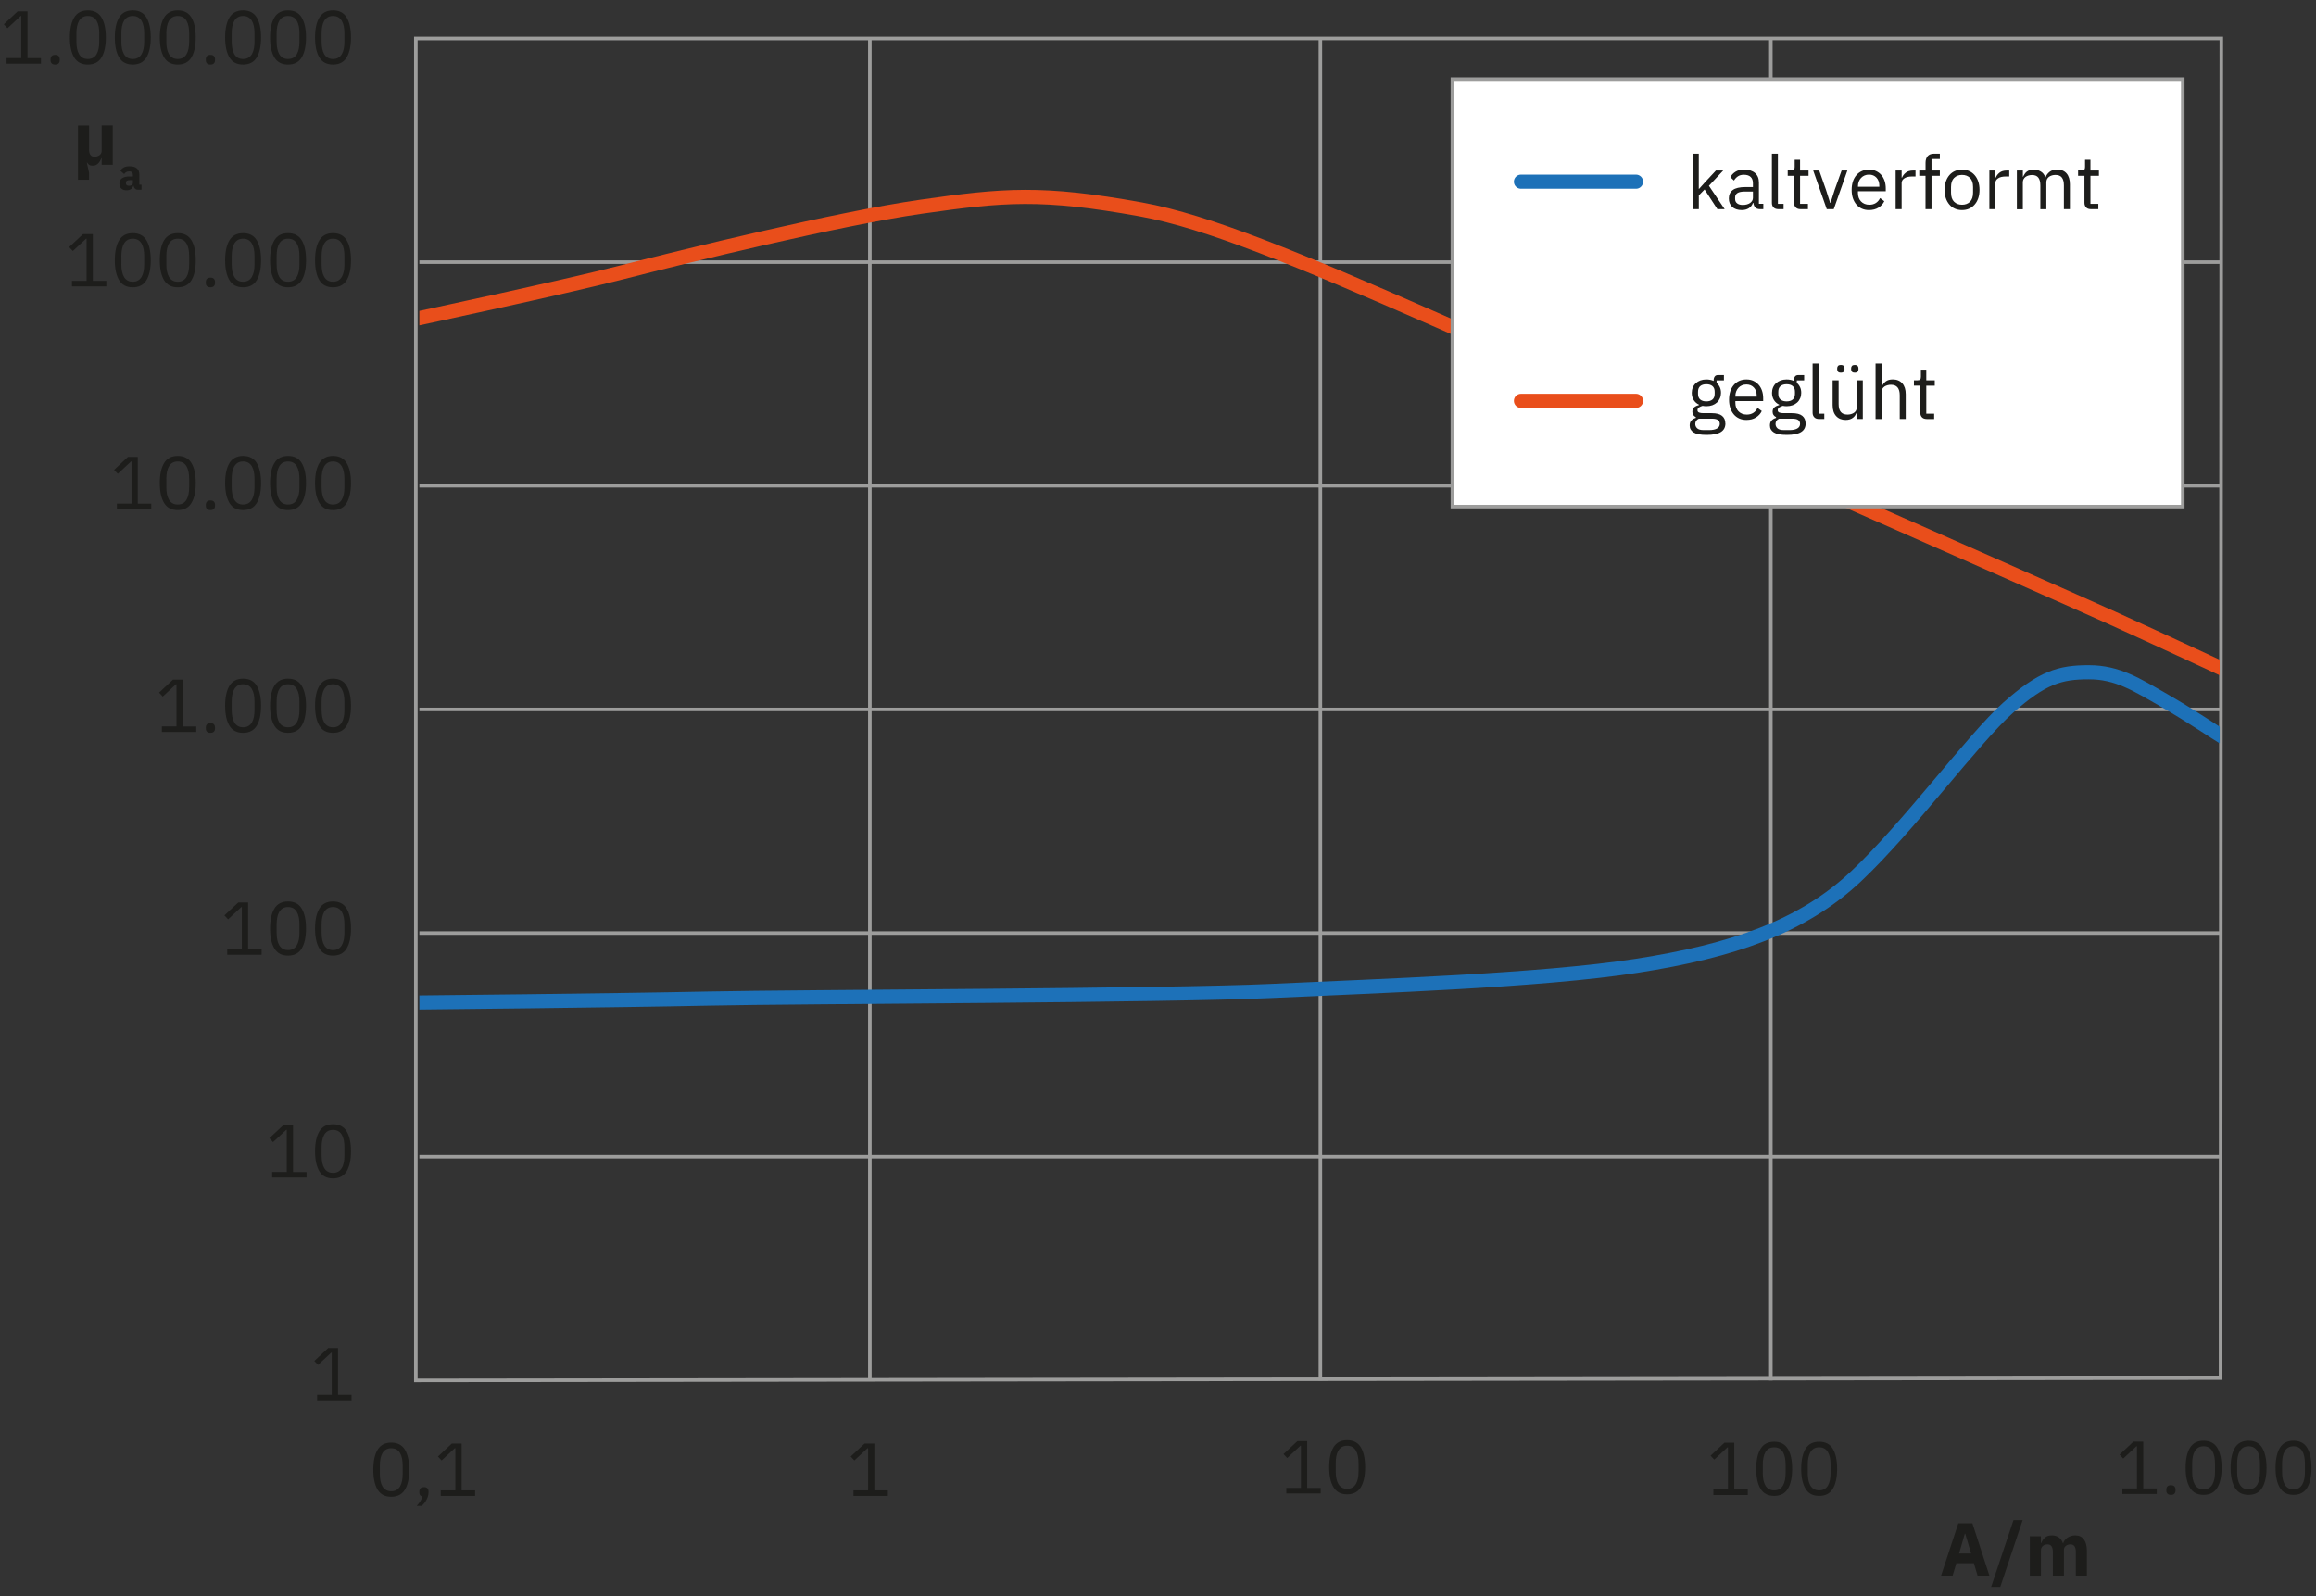 <?xml version="1.0" encoding="UTF-8"?>
<svg xmlns="http://www.w3.org/2000/svg" xmlns:xlink="http://www.w3.org/1999/xlink" id="Ebene_2" data-name="Ebene 2" viewBox="0 0 656.02 452.19">
  <rect x="0" y="0" width="656.02" height="452.19" fill="#333333" stroke="none"/>
  <defs>
    <style>
      .cls-1 {
        fill: #fff;
      }

      .cls-1, .cls-2, .cls-3, .cls-4 {
        stroke-miterlimit: 10;
      }

      .cls-1, .cls-4 {
        stroke: #9d9d9c;
      }

      .cls-5 {
        fill: #1d1d1b;
      }

      .cls-6, .cls-2, .cls-3, .cls-4 {
        fill: none;
      }

      .cls-2 {
        stroke: #1d71b8;
      }

      .cls-2, .cls-3 {
        stroke-linecap: round;
        stroke-width: 4px;
      }

      .cls-3 {
        stroke: #e94e1b;
      }

      .cls-7 {
        clip-path: url(#clippath);
      }
    </style>
    <clipPath id="clippath">
      <polygon class="cls-6" points="628.85 390.38 118.79 390.38 118.79 10.9 628.63 10.9 628.85 390.38"></polygon>
    </clipPath>
  </defs>
  <g id="Ebene_4" data-name="Ebene 4">
    <g>
      <polygon class="cls-4" points="117.79 10.9 629.2 10.89 628.98 390.38 117.79 391.04 117.79 10.9"></polygon>
      <line class="cls-4" x1="118.79" y1="327.68" x2="629.2" y2="327.68"></line>
      <line class="cls-4" x1="118.79" y1="264.33" x2="629.2" y2="264.33"></line>
      <line class="cls-4" x1="118.79" y1="200.97" x2="629.2" y2="200.97"></line>
      <line class="cls-4" x1="118.79" y1="137.61" x2="629.2" y2="137.61"></line>
      <line class="cls-4" x1="118.79" y1="74.26" x2="629.2" y2="74.26"></line>
      <line class="cls-4" x1="501.6" y1="10.9" x2="501.6" y2="391.04"></line>
      <line class="cls-4" x1="374" y1="10.9" x2="374" y2="391.04"></line>
      <line class="cls-4" x1="246.39" y1="10.9" x2="246.39" y2="391.04"></line>
    </g>
    <g>
      <path class="cls-5" d="M1.87,18.02v-1.57h4.14V4.52h-.15l-3.74,3.48-1.04-1.12,3.93-3.67h2.78v13.25h3.82v1.57H1.87Z"></path>
      <path class="cls-5" d="M15.62,18.28c-.45,0-.78-.11-.99-.34-.21-.23-.31-.52-.31-.89v-.28c0-.37.1-.67.31-.89.2-.23.53-.34.99-.34s.78.11.99.34c.2.23.31.52.31.89v.28c0,.37-.1.67-.31.89-.21.23-.53.34-.99.34Z"></path>
      <path class="cls-5" d="M24.88,18.28c-1.77,0-3.06-.67-3.87-2.02-.81-1.34-1.22-3.23-1.22-5.65s.41-4.3,1.22-5.65c.81-1.34,2.1-2.02,3.87-2.02s3.06.67,3.88,2.02c.81,1.34,1.22,3.23,1.22,5.65s-.41,4.3-1.22,5.65c-.81,1.34-2.11,2.02-3.88,2.02ZM24.88,16.71c.58,0,1.08-.12,1.49-.36.41-.24.74-.58,1-1.02.25-.44.44-.95.56-1.54.12-.59.18-1.25.18-1.97v-2.41c0-.72-.06-1.37-.18-1.97-.12-.59-.31-1.11-.56-1.54-.25-.44-.59-.78-1-1.02s-.91-.36-1.49-.36-1.07.12-1.49.36-.74.58-1,1.02c-.25.44-.44.95-.56,1.54-.12.59-.18,1.25-.18,1.97v2.41c0,.72.06,1.38.18,1.97.12.59.31,1.11.56,1.54.25.44.59.78,1,1.02.41.24.91.36,1.49.36Z"></path>
      <path class="cls-5" d="M37.61,18.28c-1.77,0-3.06-.67-3.87-2.02-.81-1.34-1.22-3.23-1.22-5.65s.41-4.3,1.22-5.65c.81-1.34,2.1-2.02,3.87-2.02s3.06.67,3.87,2.02c.81,1.34,1.22,3.23,1.22,5.65s-.41,4.3-1.22,5.65c-.81,1.34-2.1,2.02-3.87,2.02ZM37.61,16.71c.58,0,1.07-.12,1.49-.36.41-.24.74-.58,1-1.02.25-.44.44-.95.56-1.54s.18-1.25.18-1.97v-2.41c0-.72-.06-1.37-.18-1.97s-.31-1.11-.56-1.54c-.25-.44-.59-.78-1-1.02s-.91-.36-1.49-.36-1.08.12-1.49.36-.74.58-1,1.02c-.25.44-.44.95-.56,1.54-.12.59-.18,1.25-.18,1.97v2.41c0,.72.06,1.38.18,1.97.12.59.31,1.11.56,1.54.26.44.59.78,1,1.02.41.24.91.36,1.49.36Z"></path>
      <path class="cls-5" d="M50.35,18.28c-1.77,0-3.06-.67-3.87-2.02-.81-1.34-1.22-3.23-1.22-5.65s.41-4.3,1.22-5.65c.81-1.34,2.11-2.02,3.87-2.02s3.06.67,3.87,2.02c.81,1.34,1.22,3.23,1.22,5.65s-.41,4.3-1.22,5.65c-.81,1.34-2.11,2.02-3.87,2.02ZM50.35,16.71c.58,0,1.08-.12,1.49-.36.41-.24.74-.58,1-1.02.25-.44.44-.95.56-1.54s.18-1.25.18-1.97v-2.41c0-.72-.06-1.37-.18-1.97s-.31-1.11-.56-1.54c-.25-.44-.59-.78-1-1.02-.41-.24-.91-.36-1.49-.36s-1.08.12-1.49.36c-.41.24-.74.58-1,1.02-.25.44-.44.95-.56,1.54s-.18,1.25-.18,1.97v2.41c0,.72.06,1.38.18,1.97s.31,1.11.56,1.54c.25.44.59.78,1,1.02.41.24.91.36,1.49.36Z"></path>
      <path class="cls-5" d="M59.6,18.28c-.45,0-.78-.11-.99-.34-.21-.23-.31-.52-.31-.89v-.28c0-.37.1-.67.31-.89.2-.23.53-.34.99-.34s.78.11.99.34c.21.23.31.52.31.89v.28c0,.37-.1.67-.31.89s-.53.34-.99.34Z"></path>
      <path class="cls-5" d="M68.86,18.28c-1.77,0-3.06-.67-3.87-2.02-.81-1.34-1.22-3.23-1.22-5.65s.41-4.3,1.22-5.65c.81-1.34,2.1-2.02,3.87-2.02s3.06.67,3.87,2.02c.81,1.34,1.22,3.23,1.22,5.65s-.41,4.3-1.22,5.65c-.81,1.34-2.1,2.02-3.87,2.02ZM68.86,16.71c.58,0,1.08-.12,1.49-.36.41-.24.74-.58,1-1.02.25-.44.44-.95.56-1.54.12-.59.18-1.25.18-1.97v-2.41c0-.72-.06-1.37-.18-1.97-.12-.59-.31-1.11-.56-1.54-.26-.44-.59-.78-1-1.02-.41-.24-.91-.36-1.49-.36s-1.08.12-1.49.36c-.41.24-.74.58-1,1.02-.25.44-.44.95-.56,1.54s-.18,1.25-.18,1.97v2.41c0,.72.06,1.38.18,1.97s.31,1.11.56,1.54c.25.44.59.78,1,1.02.41.24.91.36,1.49.36Z"></path>
      <path class="cls-5" d="M81.59,18.28c-1.77,0-3.06-.67-3.87-2.02-.81-1.34-1.22-3.23-1.22-5.65s.41-4.3,1.22-5.65c.81-1.34,2.11-2.02,3.87-2.02s3.06.67,3.87,2.02c.81,1.34,1.22,3.23,1.22,5.65s-.41,4.3-1.22,5.65c-.81,1.34-2.11,2.02-3.87,2.02ZM81.59,16.71c.58,0,1.08-.12,1.49-.36.41-.24.74-.58,1-1.02.25-.44.44-.95.56-1.54s.18-1.25.18-1.97v-2.41c0-.72-.06-1.37-.18-1.97s-.31-1.11-.56-1.54c-.25-.44-.59-.78-1-1.02-.41-.24-.91-.36-1.49-.36s-1.08.12-1.49.36c-.41.24-.74.58-1,1.02-.25.44-.44.95-.56,1.54s-.18,1.25-.18,1.97v2.41c0,.72.06,1.38.18,1.97s.31,1.11.56,1.54c.25.44.59.78,1,1.02.41.24.91.36,1.49.36Z"></path>
      <path class="cls-5" d="M94.33,18.28c-1.77,0-3.06-.67-3.87-2.02-.81-1.34-1.22-3.23-1.22-5.65s.41-4.3,1.22-5.65c.81-1.34,2.1-2.02,3.87-2.02s3.06.67,3.87,2.02c.81,1.34,1.22,3.23,1.22,5.65s-.41,4.3-1.22,5.65c-.81,1.34-2.1,2.02-3.87,2.02ZM94.33,16.71c.58,0,1.08-.12,1.49-.36.41-.24.74-.58,1-1.02.25-.44.44-.95.56-1.54.12-.59.18-1.25.18-1.97v-2.41c0-.72-.06-1.37-.18-1.97-.12-.59-.31-1.11-.56-1.54-.26-.44-.59-.78-1-1.02-.41-.24-.91-.36-1.49-.36s-1.08.12-1.49.36c-.41.24-.74.58-1,1.02-.25.44-.44.95-.56,1.54s-.18,1.25-.18,1.97v2.41c0,.72.06,1.38.18,1.97s.31,1.11.56,1.54c.25.44.59.78,1,1.02.41.24.91.36,1.49.36Z"></path>
    </g>
    <g>
      <path class="cls-5" d="M20.38,81.13v-1.57h4.14v-11.93h-.15l-3.74,3.48-1.04-1.12,3.93-3.67h2.78v13.25h3.82v1.57h-9.74Z"></path>
      <path class="cls-5" d="M37.61,81.39c-1.77,0-3.06-.67-3.87-2.02-.81-1.34-1.22-3.23-1.22-5.65s.41-4.3,1.22-5.65c.81-1.34,2.11-2.02,3.87-2.02s3.06.67,3.87,2.02c.81,1.34,1.22,3.23,1.22,5.65s-.41,4.3-1.22,5.65c-.81,1.34-2.11,2.02-3.87,2.02ZM37.61,79.81c.58,0,1.08-.12,1.49-.36.41-.24.74-.58,1-1.02.25-.44.44-.95.56-1.54s.18-1.25.18-1.97v-2.41c0-.72-.06-1.37-.18-1.97s-.31-1.11-.56-1.54c-.25-.44-.59-.78-1-1.02-.41-.24-.91-.36-1.49-.36s-1.08.12-1.49.36c-.41.24-.74.58-1,1.02-.25.44-.44.95-.56,1.54s-.18,1.25-.18,1.97v2.41c0,.72.06,1.38.18,1.97s.31,1.11.56,1.54c.25.44.59.78,1,1.02.41.24.91.36,1.49.36Z"></path>
      <path class="cls-5" d="M50.35,81.39c-1.77,0-3.06-.67-3.87-2.02-.81-1.34-1.22-3.23-1.22-5.65s.41-4.3,1.22-5.65c.81-1.34,2.1-2.02,3.87-2.02s3.06.67,3.88,2.02c.81,1.34,1.22,3.23,1.22,5.65s-.41,4.3-1.22,5.65c-.81,1.34-2.11,2.02-3.88,2.02ZM50.35,79.81c.58,0,1.08-.12,1.49-.36.41-.24.74-.58,1-1.02.25-.44.44-.95.56-1.54.12-.59.18-1.25.18-1.97v-2.41c0-.72-.06-1.37-.18-1.97-.12-.59-.31-1.11-.56-1.54-.25-.44-.59-.78-1-1.02s-.91-.36-1.49-.36-1.07.12-1.49.36-.74.58-1,1.02c-.25.44-.44.95-.56,1.54-.12.59-.18,1.25-.18,1.97v2.41c0,.72.06,1.38.18,1.97.12.59.31,1.11.56,1.54.25.44.59.78,1,1.02.41.24.91.36,1.49.36Z"></path>
      <path class="cls-5" d="M59.6,81.39c-.45,0-.78-.11-.99-.34s-.31-.52-.31-.89v-.28c0-.37.1-.67.31-.89.21-.23.53-.34.99-.34s.78.11.99.34c.21.23.31.52.31.89v.28c0,.37-.1.67-.31.89s-.54.34-.99.34Z"></path>
      <path class="cls-5" d="M68.86,81.39c-1.77,0-3.06-.67-3.87-2.02-.81-1.34-1.22-3.23-1.22-5.65s.41-4.3,1.22-5.65c.81-1.34,2.1-2.02,3.87-2.02s3.06.67,3.87,2.02c.81,1.34,1.22,3.23,1.22,5.65s-.41,4.3-1.22,5.65c-.81,1.34-2.1,2.02-3.87,2.02ZM68.86,79.81c.58,0,1.07-.12,1.49-.36.41-.24.74-.58,1-1.02.25-.44.44-.95.56-1.54s.18-1.25.18-1.97v-2.41c0-.72-.06-1.37-.18-1.97s-.31-1.11-.56-1.54c-.25-.44-.59-.78-1-1.02s-.91-.36-1.49-.36-1.08.12-1.49.36-.74.58-1,1.02c-.25.44-.44.95-.56,1.54-.12.59-.18,1.25-.18,1.97v2.41c0,.72.06,1.38.18,1.97.12.59.31,1.11.56,1.54.26.44.59.78,1,1.02.41.24.91.36,1.49.36Z"></path>
      <path class="cls-5" d="M81.59,81.39c-1.77,0-3.06-.67-3.87-2.02-.81-1.34-1.22-3.23-1.22-5.65s.41-4.3,1.22-5.65c.81-1.34,2.1-2.02,3.87-2.02s3.06.67,3.88,2.02c.81,1.34,1.22,3.23,1.22,5.65s-.41,4.3-1.22,5.65c-.81,1.34-2.11,2.02-3.88,2.02ZM81.59,79.81c.58,0,1.08-.12,1.49-.36.41-.24.74-.58,1-1.02.25-.44.44-.95.56-1.54.12-.59.18-1.25.18-1.97v-2.41c0-.72-.06-1.37-.18-1.97-.12-.59-.31-1.11-.56-1.54-.25-.44-.59-.78-1-1.02s-.91-.36-1.49-.36-1.07.12-1.49.36-.74.58-1,1.02c-.25.44-.44.95-.56,1.54-.12.59-.18,1.25-.18,1.97v2.41c0,.72.06,1.38.18,1.97.12.59.31,1.11.56,1.54.25.44.59.78,1,1.02.41.24.91.36,1.49.36Z"></path>
      <path class="cls-5" d="M94.33,81.39c-1.77,0-3.06-.67-3.87-2.02-.81-1.34-1.22-3.23-1.22-5.65s.41-4.3,1.22-5.65c.81-1.34,2.1-2.02,3.87-2.02s3.06.67,3.87,2.02c.81,1.34,1.22,3.23,1.22,5.65s-.41,4.3-1.22,5.65c-.81,1.34-2.1,2.02-3.87,2.02ZM94.33,79.81c.58,0,1.07-.12,1.49-.36.41-.24.74-.58,1-1.02.25-.44.44-.95.56-1.54s.18-1.25.18-1.97v-2.41c0-.72-.06-1.37-.18-1.97s-.31-1.11-.56-1.54c-.25-.44-.59-.78-1-1.02s-.91-.36-1.49-.36-1.08.12-1.49.36-.74.58-1,1.02c-.25.44-.44.95-.56,1.54-.12.59-.18,1.25-.18,1.97v2.41c0,.72.06,1.38.18,1.97.12.59.31,1.11.56,1.54.26.44.59.78,1,1.02.41.24.91.36,1.49.36Z"></path>
    </g>
    <g>
      <path class="cls-5" d="M33.11,144.24v-1.57h4.14v-11.93h-.15l-3.74,3.48-1.04-1.12,3.93-3.67h2.78v13.25h3.82v1.57h-9.74Z"></path>
      <path class="cls-5" d="M50.35,144.5c-1.77,0-3.06-.67-3.87-2.02-.81-1.34-1.22-3.23-1.22-5.65s.41-4.3,1.22-5.65c.81-1.34,2.1-2.02,3.87-2.02s3.06.67,3.88,2.02c.81,1.34,1.22,3.23,1.22,5.65s-.41,4.3-1.22,5.65c-.81,1.34-2.11,2.02-3.88,2.02ZM50.35,142.92c.58,0,1.08-.12,1.49-.36.41-.24.74-.58,1-1.02.25-.44.44-.95.56-1.54.12-.59.18-1.25.18-1.97v-2.41c0-.72-.06-1.37-.18-1.97-.12-.59-.31-1.11-.56-1.54-.25-.44-.59-.78-1-1.02s-.91-.36-1.49-.36-1.07.12-1.49.36-.74.58-1,1.02c-.25.44-.44.95-.56,1.54-.12.59-.18,1.25-.18,1.97v2.41c0,.72.06,1.38.18,1.97.12.59.31,1.11.56,1.54.25.44.59.78,1,1.02.41.24.91.36,1.49.36Z"></path>
      <path class="cls-5" d="M59.6,144.5c-.45,0-.78-.11-.99-.34-.21-.23-.31-.52-.31-.89v-.28c0-.37.1-.67.31-.89.2-.23.53-.34.99-.34s.78.11.99.34c.21.23.31.52.31.89v.28c0,.37-.1.67-.31.89s-.53.34-.99.34Z"></path>
      <path class="cls-5" d="M68.86,144.5c-1.77,0-3.06-.67-3.87-2.02-.81-1.34-1.22-3.23-1.22-5.65s.41-4.3,1.22-5.65c.81-1.34,2.1-2.02,3.87-2.02s3.06.67,3.87,2.02c.81,1.34,1.22,3.23,1.22,5.65s-.41,4.3-1.22,5.65c-.81,1.34-2.1,2.02-3.87,2.02ZM68.86,142.92c.58,0,1.07-.12,1.49-.36.41-.24.74-.58,1-1.02.25-.44.44-.95.56-1.54s.18-1.25.18-1.97v-2.41c0-.72-.06-1.37-.18-1.97s-.31-1.11-.56-1.54c-.25-.44-.59-.78-1-1.02s-.91-.36-1.49-.36-1.08.12-1.49.36-.74.58-1,1.02c-.25.44-.44.95-.56,1.54-.12.59-.18,1.25-.18,1.97v2.41c0,.72.06,1.38.18,1.97.12.59.31,1.11.56,1.54.26.44.59.78,1,1.02.41.24.91.36,1.49.36Z"></path>
      <path class="cls-5" d="M81.59,144.5c-1.77,0-3.06-.67-3.87-2.02-.81-1.34-1.22-3.23-1.22-5.65s.41-4.3,1.22-5.65c.81-1.34,2.11-2.02,3.87-2.02s3.06.67,3.87,2.02c.81,1.34,1.22,3.23,1.22,5.65s-.41,4.3-1.22,5.65c-.81,1.34-2.11,2.02-3.87,2.02ZM81.59,142.92c.58,0,1.08-.12,1.49-.36.41-.24.74-.58,1-1.02.25-.44.44-.95.56-1.54s.18-1.25.18-1.97v-2.41c0-.72-.06-1.37-.18-1.97s-.31-1.11-.56-1.54c-.25-.44-.59-.78-1-1.02-.41-.24-.91-.36-1.49-.36s-1.08.12-1.49.36c-.41.24-.74.58-1,1.02-.25.44-.44.95-.56,1.54s-.18,1.25-.18,1.97v2.41c0,.72.06,1.38.18,1.97s.31,1.11.56,1.54c.25.44.59.78,1,1.02.41.24.91.36,1.49.36Z"></path>
      <path class="cls-5" d="M94.33,144.5c-1.77,0-3.06-.67-3.87-2.02-.81-1.34-1.22-3.23-1.22-5.65s.41-4.3,1.22-5.65c.81-1.34,2.1-2.02,3.87-2.02s3.06.67,3.87,2.02c.81,1.34,1.22,3.23,1.22,5.65s-.41,4.3-1.22,5.65c-.81,1.34-2.1,2.02-3.87,2.02ZM94.33,142.92c.58,0,1.08-.12,1.49-.36.41-.24.74-.58,1-1.02.25-.44.44-.95.56-1.54.12-.59.18-1.25.18-1.97v-2.41c0-.72-.06-1.37-.18-1.97-.12-.59-.31-1.11-.56-1.54-.26-.44-.59-.78-1-1.02-.41-.24-.91-.36-1.49-.36s-1.08.12-1.49.36c-.41.24-.74.58-1,1.02-.25.44-.44.95-.56,1.54s-.18,1.25-.18,1.97v2.41c0,.72.06,1.38.18,1.97s.31,1.11.56,1.54c.25.44.59.78,1,1.02.41.24.91.36,1.49.36Z"></path>
    </g>
    <g>
      <path class="cls-5" d="M45.85,207.35v-1.57h4.14v-11.93h-.15l-3.74,3.48-1.04-1.12,3.93-3.67h2.78v13.25h3.82v1.57h-9.74Z"></path>
      <path class="cls-5" d="M59.6,207.6c-.45,0-.78-.11-.99-.34-.21-.23-.31-.52-.31-.89v-.28c0-.37.1-.67.31-.89.2-.23.53-.34.99-.34s.78.11.99.34c.21.23.31.52.31.89v.28c0,.37-.1.67-.31.89-.21.23-.53.34-.99.34Z"></path>
      <path class="cls-5" d="M68.86,207.6c-1.77,0-3.06-.67-3.87-2.02s-1.22-3.23-1.22-5.65.41-4.3,1.22-5.65c.81-1.34,2.1-2.02,3.87-2.02s3.06.67,3.87,2.02c.81,1.34,1.22,3.23,1.22,5.65s-.41,4.3-1.22,5.65c-.81,1.34-2.11,2.02-3.87,2.02ZM68.86,206.03c.58,0,1.08-.12,1.49-.36.41-.24.74-.58,1-1.02.25-.44.44-.95.56-1.54.12-.59.18-1.25.18-1.97v-2.41c0-.72-.06-1.37-.18-1.97-.12-.59-.31-1.11-.56-1.54s-.59-.78-1-1.02c-.41-.24-.91-.36-1.49-.36s-1.08.12-1.49.36c-.41.24-.74.58-1,1.02s-.44.95-.56,1.54c-.12.59-.18,1.25-.18,1.97v2.41c0,.72.06,1.38.18,1.97.12.59.31,1.11.56,1.54.25.44.59.78,1,1.02.41.24.91.36,1.49.36Z"></path>
      <path class="cls-5" d="M81.59,207.6c-1.77,0-3.06-.67-3.87-2.02s-1.22-3.23-1.22-5.65.41-4.3,1.22-5.65c.81-1.34,2.1-2.02,3.87-2.02s3.06.67,3.87,2.02c.81,1.34,1.22,3.23,1.22,5.65s-.41,4.3-1.22,5.65c-.81,1.34-2.11,2.02-3.87,2.02ZM81.59,206.03c.58,0,1.08-.12,1.49-.36.41-.24.74-.58,1-1.02.25-.44.44-.95.56-1.54.12-.59.18-1.25.18-1.97v-2.41c0-.72-.06-1.37-.18-1.97-.12-.59-.31-1.11-.56-1.54s-.59-.78-1-1.02c-.41-.24-.91-.36-1.49-.36s-1.08.12-1.49.36c-.41.24-.74.58-1,1.02s-.44.95-.56,1.54c-.12.59-.18,1.25-.18,1.97v2.41c0,.72.06,1.38.18,1.97.12.59.31,1.11.56,1.54.25.44.59.78,1,1.02.41.24.91.36,1.49.36Z"></path>
      <path class="cls-5" d="M94.33,207.6c-1.77,0-3.06-.67-3.87-2.02-.81-1.34-1.22-3.23-1.22-5.65s.41-4.3,1.22-5.65c.81-1.34,2.1-2.02,3.87-2.02s3.06.67,3.87,2.02c.81,1.34,1.22,3.23,1.22,5.65s-.41,4.3-1.22,5.65-2.1,2.02-3.87,2.02ZM94.33,206.03c.58,0,1.08-.12,1.49-.36.41-.24.74-.58,1-1.02.25-.44.44-.95.56-1.54.12-.59.18-1.25.18-1.97v-2.41c0-.72-.06-1.37-.18-1.97-.12-.59-.31-1.11-.56-1.54-.25-.44-.59-.78-1-1.02-.41-.24-.91-.36-1.49-.36s-1.08.12-1.49.36c-.41.24-.74.58-1,1.02-.25.44-.44.95-.56,1.54-.12.59-.18,1.25-.18,1.97v2.41c0,.72.06,1.38.18,1.97.12.59.31,1.11.56,1.54.25.44.59.78,1,1.02.41.24.91.36,1.49.36Z"></path>
    </g>
    <g>
      <path class="cls-5" d="M601.17,423.22v-1.57h4.14v-11.93h-.15l-3.74,3.48-1.04-1.12,3.93-3.67h2.78v13.25h3.82v1.57h-9.74Z"></path>
      <path class="cls-5" d="M614.93,423.48c-.45,0-.78-.11-.99-.34-.21-.23-.31-.52-.31-.89v-.28c0-.37.1-.67.31-.89.2-.23.53-.34.99-.34s.78.11.99.34c.2.23.31.52.31.89v.28c0,.37-.1.67-.31.89-.21.23-.53.34-.99.34Z"></path>
      <path class="cls-5" d="M624.18,423.48c-1.77,0-3.06-.67-3.87-2.02-.81-1.34-1.22-3.23-1.22-5.65s.41-4.3,1.22-5.65c.81-1.34,2.1-2.02,3.87-2.02s3.06.67,3.88,2.02c.81,1.34,1.22,3.23,1.22,5.65s-.41,4.3-1.22,5.65c-.81,1.34-2.11,2.02-3.88,2.02ZM624.18,421.91c.58,0,1.08-.12,1.49-.36.41-.24.74-.58,1-1.02.25-.44.44-.95.56-1.54.12-.59.18-1.25.18-1.97v-2.41c0-.72-.06-1.37-.18-1.97-.12-.59-.31-1.11-.56-1.54-.25-.44-.59-.78-1-1.02-.41-.24-.91-.36-1.49-.36s-1.07.12-1.49.36c-.41.24-.74.58-1,1.02-.25.44-.44.95-.56,1.54-.12.59-.18,1.25-.18,1.97v2.41c0,.72.06,1.38.18,1.97.12.59.31,1.11.56,1.54.25.44.59.78,1,1.02.41.24.91.36,1.49.36Z"></path>
      <path class="cls-5" d="M636.92,423.48c-1.77,0-3.06-.67-3.87-2.02s-1.22-3.23-1.22-5.65.41-4.3,1.22-5.65c.81-1.34,2.1-2.02,3.87-2.02s3.06.67,3.87,2.02c.81,1.34,1.22,3.23,1.22,5.65s-.41,4.3-1.22,5.65c-.81,1.34-2.1,2.02-3.87,2.02ZM636.92,421.91c.58,0,1.07-.12,1.49-.36.41-.24.74-.58,1-1.02.25-.44.44-.95.56-1.54.12-.59.18-1.25.18-1.97v-2.41c0-.72-.06-1.37-.18-1.97-.12-.59-.31-1.11-.56-1.54s-.59-.78-1-1.02c-.41-.24-.91-.36-1.49-.36s-1.08.12-1.49.36c-.41.24-.74.58-1,1.02-.25.44-.44.95-.56,1.54-.12.59-.18,1.25-.18,1.97v2.41c0,.72.06,1.38.18,1.97.12.59.31,1.11.56,1.54.26.44.59.78,1,1.02.41.24.91.36,1.49.36Z"></path>
      <path class="cls-5" d="M649.65,423.48c-1.77,0-3.06-.67-3.87-2.02-.81-1.34-1.22-3.23-1.22-5.65s.41-4.3,1.22-5.65c.81-1.34,2.11-2.02,3.87-2.02s3.06.67,3.87,2.02c.81,1.34,1.22,3.23,1.22,5.65s-.41,4.3-1.22,5.65c-.81,1.34-2.11,2.02-3.87,2.02ZM649.65,421.91c.58,0,1.08-.12,1.49-.36.41-.24.74-.58,1-1.02.25-.44.44-.95.56-1.54.12-.59.18-1.25.18-1.97v-2.41c0-.72-.06-1.37-.18-1.97-.12-.59-.31-1.11-.56-1.54-.25-.44-.59-.78-1-1.02-.41-.24-.91-.36-1.49-.36s-1.08.12-1.49.36c-.41.24-.74.58-1,1.02-.25.44-.44.95-.56,1.54-.12.59-.18,1.25-.18,1.97v2.41c0,.72.06,1.38.18,1.97.12.59.31,1.11.56,1.54.25.44.59.78,1,1.02.41.24.91.36,1.49.36Z"></path>
    </g>
    <g>
      <path class="cls-5" d="M560.16,446.36l-1.06-3.52h-4.95l-1.06,3.52h-3.27l4.88-14.82h3.99l4.82,14.82h-3.35ZM556.66,434.47h-.11l-1.63,5.62h3.4l-1.66-5.62Z"></path>
      <path class="cls-5" d="M564,449.56l6.33-18.91h2.59l-6.33,18.91h-2.59Z"></path>
      <path class="cls-5" d="M574.96,446.36v-11.14h3.14v1.89h.13c.2-.59.54-1.1,1.02-1.52s1.14-.63,1.97-.63c.76,0,1.41.19,1.95.57.54.38.93.94,1.17,1.68h.06c.1-.31.25-.61.46-.88.21-.28.46-.51.75-.71s.63-.36,1-.48c.37-.12.76-.18,1.19-.18,1.08,0,1.9.38,2.47,1.15.57.76.86,1.85.86,3.27v6.98h-3.14v-6.73c0-1.42-.51-2.12-1.53-2.12-.47,0-.89.13-1.27.4s-.57.68-.57,1.23v7.22h-3.14v-6.73c0-1.42-.51-2.12-1.53-2.12-.23,0-.45.03-.67.1-.22.06-.42.17-.59.31s-.32.32-.42.52c-.11.21-.16.44-.16.71v7.22h-3.14Z"></path>
    </g>
    <g>
      <path class="cls-5" d="M22.09,50.93v-15.39h3.14v6.77c0,.68.12,1.2.36,1.55.24.35.64.53,1.21.53.25,0,.5-.04.73-.11s.45-.17.64-.31c.19-.13.34-.3.46-.51.11-.21.17-.44.17-.71v-7.22h3.14v11.14h-3.14v-1.87h-.11c-.18.58-.48,1.08-.89,1.5-.41.42-.93.63-1.57.63-.41,0-.74-.08-.99-.25-.25-.17-.43-.38-.54-.64h-.11l.64,2.89v2h-3.14Z"></path>
      <path class="cls-5" d="M39.06,53.75c-.33,0-.61-.1-.82-.31-.22-.21-.36-.48-.42-.83h-.07c-.1.42-.32.74-.66.96-.34.22-.75.33-1.25.33-.65,0-1.15-.17-1.5-.52-.35-.35-.52-.8-.52-1.37,0-.68.25-1.19.75-1.52s1.18-.5,2.04-.5h1.03v-.41c0-.31-.08-.56-.25-.75s-.44-.28-.83-.28c-.36,0-.65.08-.87.23-.21.16-.39.33-.53.53l-1.09-.97c.26-.39.6-.69,1-.91.4-.22.94-.33,1.63-.33.92,0,1.62.2,2.08.61.46.4.69.99.69,1.77v2.85h.61v1.42h-1.01ZM36.52,52.63c.3,0,.57-.07.79-.2.22-.13.33-.34.33-.64v-.76h-.89c-.72,0-1.08.24-1.08.72v.18c0,.24.07.41.22.52.15.11.36.17.63.17Z"></path>
    </g>
    <g>
      <path class="cls-5" d="M64.36,270.46v-1.57h4.14v-11.93h-.15l-3.74,3.48-1.04-1.12,3.93-3.67h2.78v13.25h3.82v1.57h-9.74Z"></path>
      <path class="cls-5" d="M81.59,270.71c-1.77,0-3.06-.67-3.87-2.02-.81-1.34-1.22-3.23-1.22-5.65s.41-4.3,1.22-5.65c.81-1.34,2.1-2.02,3.87-2.02s3.06.67,3.87,2.02c.81,1.34,1.22,3.23,1.22,5.65s-.41,4.3-1.22,5.65c-.81,1.34-2.11,2.02-3.87,2.02ZM81.59,269.14c.58,0,1.08-.12,1.49-.36.41-.24.74-.58,1-1.02.25-.44.44-.95.56-1.54s.18-1.25.18-1.97v-2.41c0-.72-.06-1.37-.18-1.97s-.31-1.11-.56-1.54c-.25-.44-.59-.78-1-1.02-.41-.24-.91-.36-1.49-.36s-1.08.12-1.49.36c-.41.24-.74.58-1,1.02-.25.44-.44.95-.56,1.54s-.18,1.25-.18,1.97v2.41c0,.72.06,1.38.18,1.97s.31,1.11.56,1.54c.25.44.59.78,1,1.02.41.24.91.36,1.49.36Z"></path>
      <path class="cls-5" d="M94.33,270.71c-1.77,0-3.06-.67-3.87-2.02-.81-1.34-1.22-3.23-1.22-5.65s.41-4.3,1.22-5.65c.81-1.34,2.1-2.02,3.87-2.02s3.06.67,3.87,2.02c.81,1.34,1.22,3.23,1.22,5.65s-.41,4.3-1.22,5.65c-.81,1.34-2.1,2.02-3.87,2.02ZM94.33,269.14c.58,0,1.08-.12,1.49-.36.41-.24.74-.58,1-1.02.25-.44.44-.95.56-1.54.12-.59.18-1.25.18-1.97v-2.41c0-.72-.06-1.37-.18-1.97-.12-.59-.31-1.11-.56-1.54-.25-.44-.59-.78-1-1.02-.41-.24-.91-.36-1.49-.36s-1.08.12-1.49.36c-.41.24-.74.58-1,1.02-.25.44-.44.95-.56,1.54s-.18,1.25-.18,1.97v2.41c0,.72.06,1.38.18,1.97s.31,1.11.56,1.54c.25.44.59.78,1,1.02.41.24.91.36,1.49.36Z"></path>
    </g>
    <g>
      <path class="cls-5" d="M485.32,423.52v-1.57h4.14v-11.93h-.15l-3.74,3.48-1.04-1.12,3.93-3.67h2.78v13.25h3.82v1.57h-9.74Z"></path>
      <path class="cls-5" d="M502.55,423.77c-1.77,0-3.06-.67-3.87-2.02-.81-1.34-1.22-3.23-1.22-5.65s.41-4.3,1.22-5.65c.81-1.34,2.1-2.02,3.87-2.02s3.06.67,3.87,2.02c.81,1.34,1.22,3.23,1.22,5.65s-.41,4.3-1.22,5.65-2.1,2.02-3.87,2.02ZM502.55,422.2c.58,0,1.08-.12,1.49-.36.41-.24.74-.58,1-1.02.25-.44.44-.95.56-1.54.12-.59.18-1.25.18-1.97v-2.41c0-.72-.06-1.37-.18-1.97-.12-.59-.31-1.11-.56-1.54-.26-.44-.59-.78-1-1.02-.41-.24-.91-.36-1.49-.36s-1.08.12-1.49.36c-.41.24-.74.58-1,1.02s-.44.95-.56,1.54c-.12.59-.18,1.25-.18,1.97v2.41c0,.72.06,1.38.18,1.97.12.59.31,1.11.56,1.54.25.44.59.78,1,1.02.41.24.91.36,1.49.36Z"></path>
      <path class="cls-5" d="M515.29,423.77c-1.77,0-3.06-.67-3.87-2.02s-1.22-3.23-1.22-5.65.41-4.3,1.22-5.65c.81-1.34,2.1-2.02,3.87-2.02s3.06.67,3.87,2.02c.81,1.34,1.22,3.23,1.22,5.65s-.41,4.3-1.22,5.65c-.81,1.34-2.1,2.02-3.87,2.02ZM515.29,422.2c.58,0,1.07-.12,1.49-.36.41-.24.74-.58,1-1.02.25-.44.44-.95.56-1.54.12-.59.18-1.25.18-1.97v-2.41c0-.72-.06-1.37-.18-1.97-.12-.59-.31-1.11-.56-1.54s-.59-.78-1-1.02c-.41-.24-.91-.36-1.49-.36s-1.08.12-1.49.36c-.41.24-.74.58-1,1.02-.25.44-.44.95-.56,1.54-.12.59-.18,1.25-.18,1.97v2.41c0,.72.06,1.38.18,1.97.12.59.31,1.11.56,1.54.26.44.59.78,1,1.02.41.24.91.36,1.49.36Z"></path>
    </g>
    <g>
      <path class="cls-5" d="M77.09,333.57v-1.57h4.14v-11.93h-.15l-3.74,3.48-1.04-1.12,3.93-3.67h2.78v13.25h3.82v1.57h-9.74Z"></path>
      <path class="cls-5" d="M94.33,333.82c-1.77,0-3.06-.67-3.87-2.02-.81-1.34-1.22-3.23-1.22-5.65s.41-4.3,1.22-5.65,2.1-2.02,3.87-2.02,3.06.67,3.87,2.02c.81,1.34,1.22,3.23,1.22,5.65s-.41,4.3-1.22,5.65c-.81,1.34-2.11,2.02-3.87,2.02ZM94.33,332.25c.58,0,1.08-.12,1.49-.36.41-.24.74-.58,1-1.01s.44-.95.56-1.54c.12-.59.18-1.25.18-1.97v-2.41c0-.72-.06-1.38-.18-1.97-.12-.59-.31-1.11-.56-1.54-.25-.44-.59-.78-1-1.01-.41-.24-.91-.36-1.49-.36s-1.08.12-1.49.36c-.41.24-.74.58-1,1.01-.25.44-.44.95-.56,1.54-.12.59-.18,1.25-.18,1.97v2.41c0,.72.06,1.38.18,1.97.12.59.31,1.11.56,1.54s.59.78,1,1.01c.41.24.91.36,1.49.36Z"></path>
    </g>
    <g>
      <path class="cls-5" d="M364.35,423.07v-1.57h4.14v-11.93h-.15l-3.74,3.48-1.04-1.12,3.93-3.67h2.78v13.25h3.82v1.57h-9.74Z"></path>
      <path class="cls-5" d="M381.58,423.33c-1.77,0-3.06-.67-3.87-2.02-.81-1.34-1.22-3.23-1.22-5.65s.41-4.3,1.22-5.65c.81-1.34,2.1-2.02,3.87-2.02s3.06.67,3.88,2.02c.81,1.34,1.22,3.23,1.22,5.65s-.41,4.3-1.22,5.65c-.81,1.34-2.11,2.02-3.88,2.02ZM381.58,421.76c.58,0,1.08-.12,1.49-.36.41-.24.74-.58,1-1.02.25-.44.44-.95.56-1.54.12-.59.18-1.25.18-1.97v-2.41c0-.72-.06-1.37-.18-1.97-.12-.59-.31-1.11-.56-1.54-.25-.44-.59-.78-1-1.02-.41-.24-.91-.36-1.49-.36s-1.07.12-1.49.36c-.41.24-.74.58-1,1.02-.25.44-.44.95-.56,1.54-.12.59-.18,1.25-.18,1.97v2.41c0,.72.06,1.38.18,1.97.12.59.31,1.11.56,1.54.25.44.59.78,1,1.02.41.24.91.36,1.49.36Z"></path>
    </g>
    <path class="cls-5" d="M89.83,396.68v-1.57h4.14v-11.93h-.15l-3.74,3.48-1.04-1.12,3.93-3.67h2.78v13.25h3.82v1.57h-9.74Z"></path>
    <path class="cls-5" d="M241.75,423.76v-1.57h4.14v-11.93h-.15l-3.74,3.48-1.04-1.12,3.93-3.67h2.78v13.25h3.82v1.57h-9.74Z"></path>
    <g>
      <path class="cls-5" d="M110.83,424.02c-1.77,0-3.06-.67-3.87-2.02-.81-1.34-1.22-3.23-1.22-5.65s.41-4.3,1.22-5.65c.81-1.34,2.11-2.02,3.87-2.02s3.06.67,3.87,2.02c.81,1.34,1.22,3.23,1.22,5.65s-.41,4.3-1.22,5.65c-.81,1.34-2.11,2.02-3.87,2.02ZM110.83,422.45c.58,0,1.08-.12,1.49-.36.41-.24.74-.58,1-1.01.25-.44.44-.95.56-1.54.12-.59.18-1.25.18-1.97v-2.41c0-.72-.06-1.38-.18-1.97-.12-.59-.31-1.11-.56-1.54-.25-.44-.59-.78-1-1.01-.41-.24-.91-.36-1.49-.36s-1.08.12-1.49.36c-.41.24-.74.58-1,1.01-.25.44-.44.95-.56,1.54-.12.59-.18,1.25-.18,1.97v2.41c0,.72.06,1.38.18,1.97.12.59.31,1.11.56,1.54.25.44.59.78,1,1.01.41.24.91.36,1.49.36Z"></path>
      <path class="cls-5" d="M120.08,421.28c.45,0,.78.12.99.35s.31.53.31.9v.3c0,.58-.17,1.22-.51,1.92s-.81,1.31-1.42,1.84h-1.42c.42-.45.77-.88,1.03-1.28.26-.4.45-.85.56-1.35-.28-.07-.49-.21-.63-.4s-.2-.44-.2-.72v-.3c0-.37.1-.67.31-.9.2-.23.53-.35.99-.35Z"></path>
      <path class="cls-5" d="M124.84,423.76v-1.57h4.14v-11.93h-.15l-3.74,3.48-1.04-1.12,3.93-3.67h2.78v13.25h3.82v1.57h-9.74Z"></path>
    </g>
    <g class="cls-7">
      <path class="cls-3" d="M117.86,90.32s40.93-8.72,58.46-13.21c17.53-4.5,61.05-15.17,84.54-18.54,23.49-3.37,34.26-4.31,62.27.75,18.98,3.43,44.65,14.15,83.06,31,38.41,16.86,176.61,77.71,192.28,84.83,15.66,7.12,31.27,14.42,31.27,14.42"></path>
      <path class="cls-2" d="M118.23,283.99s56.21-.56,82.5-1.12c26.29-.56,129.48-.75,159.4-2.15,29.92-1.4,76.35-2.9,103.47-7.12,27.13-4.21,46.89-11.03,62.08-25.29,14.82-13.91,33.28-39.05,43.07-47.76s14.82-10.11,22.93-10.11,13.48,3.47,21.31,7.97c7.83,4.5,15.4,9.69,16.39,10.22"></path>
    </g>
    <rect class="cls-1" x="411.4" y="22.41" width="206.88" height="121.1"></rect>
    <line class="cls-2" x1="430.82" y1="51.47" x2="463.41" y2="51.47"></line>
    <line class="cls-3" x1="430.82" y1="113.56" x2="463.41" y2="113.56"></line>
    <g>
      <path class="cls-5" d="M479.49,43.54h1.7v9.96h.08l1.68-1.87,3.1-3.33h2.06l-4.05,4.33,4.46,6.62h-2.06l-3.63-5.58-1.63,1.68v3.91h-1.7v-15.71Z"></path>
      <path class="cls-5" d="M498.53,59.25c-.64,0-1.09-.17-1.37-.51-.28-.34-.45-.76-.52-1.27h-.11c-.24.68-.64,1.19-1.19,1.53-.55.34-1.21.51-1.97.51-1.16,0-2.06-.3-2.71-.89-.64-.59-.96-1.4-.96-2.42s.38-1.83,1.13-2.38c.76-.55,1.94-.83,3.53-.83h2.17v-1.08c0-.78-.21-1.37-.64-1.78-.42-.41-1.08-.62-1.95-.62-.67,0-1.22.15-1.67.45-.45.3-.82.69-1.11,1.19l-1.02-.96c.3-.59.77-1.1,1.42-1.52s1.47-.63,2.46-.63c1.33,0,2.36.33,3.1.97.74.65,1.1,1.55,1.1,2.71v6.02h1.25v1.51h-.96ZM493.65,58.06c.42,0,.81-.05,1.17-.15.35-.1.66-.24.91-.42.25-.18.45-.4.59-.64s.21-.5.21-.79v-1.8h-2.25c-.98,0-1.69.14-2.13.42s-.67.69-.67,1.23v.45c0,.54.19.96.58,1.25.39.3.92.45,1.58.45Z"></path>
      <path class="cls-5" d="M503.71,59.25c-.59,0-1.04-.17-1.35-.5-.3-.33-.46-.75-.46-1.26v-13.95h1.7v14.2h1.61v1.51h-1.51Z"></path>
      <path class="cls-5" d="M509.99,59.25c-.59,0-1.04-.17-1.35-.5s-.46-.77-.46-1.3v-7.65h-1.8v-1.51h1.02c.37,0,.62-.07.75-.22.13-.15.2-.41.2-.77v-2.04h1.53v3.04h2.4v1.51h-2.4v7.94h2.23v1.51h-2.12Z"></path>
      <path class="cls-5" d="M517.44,59.25l-3.84-10.95h1.7l1.91,5.43,1.19,3.74h.11l1.19-3.74,1.95-5.43h1.63l-3.86,10.95h-1.97Z"></path>
      <path class="cls-5" d="M529.42,59.51c-.75,0-1.43-.13-2.03-.4-.6-.27-1.12-.65-1.55-1.16s-.76-1.1-1-1.8c-.23-.7-.35-1.49-.35-2.37s.12-1.65.35-2.36c.23-.71.57-1.31,1-1.81.43-.5.95-.89,1.55-1.16.6-.27,1.28-.4,2.03-.4s1.39.13,1.97.4c.58.27,1.08.64,1.49,1.11.41.47.72,1.03.94,1.68s.33,1.36.33,2.14v.8h-7.88v.51c0,.47.07.9.22,1.31s.36.75.64,1.05.62.53,1.02.7c.4.17.86.25,1.37.25.69,0,1.3-.16,1.81-.49.52-.33.92-.79,1.2-1.4l1.21.88c-.35.75-.91,1.36-1.66,1.83-.75.46-1.64.69-2.68.69ZM529.42,49.47c-.47,0-.89.08-1.27.24-.38.16-.71.39-.99.69-.28.29-.49.64-.65,1.04-.16.4-.23.84-.23,1.32v.15h6.05v-.23c0-.97-.26-1.75-.79-2.33-.53-.58-1.24-.88-2.11-.88Z"></path>
      <path class="cls-5" d="M536.95,59.25v-10.95h1.7v2.02h.11c.2-.52.55-.99,1.06-1.4.51-.41,1.21-.62,2.1-.62h.66v1.7h-1c-.92,0-1.64.17-2.16.52-.52.35-.77.78-.77,1.31v7.43h-1.7Z"></path>
      <path class="cls-5" d="M545.42,49.81h-1.78v-1.51h1.78v-2.21c0-.76.2-1.38.59-1.85.4-.47,1-.7,1.8-.7h1.66v1.51h-2.36v3.25h2.36v1.51h-2.36v9.45h-1.7v-9.45Z"></path>
      <path class="cls-5" d="M555.76,59.51c-.74,0-1.41-.13-2.02-.4s-1.13-.65-1.56-1.16-.77-1.1-1.01-1.8c-.24-.7-.36-1.49-.36-2.37s.12-1.65.36-2.36c.24-.71.58-1.31,1.01-1.81.43-.5.95-.89,1.56-1.16.61-.27,1.28-.4,2.02-.4s1.4.13,2.01.4c.6.27,1.12.65,1.56,1.16.44.5.78,1.11,1.02,1.81.24.71.36,1.49.36,2.36s-.12,1.67-.36,2.37c-.24.7-.58,1.3-1.02,1.8-.44.5-.96.89-1.56,1.16s-1.27.4-2.01.4ZM555.76,58c.92,0,1.67-.28,2.25-.85.58-.57.87-1.43.87-2.59v-1.57c0-1.16-.29-2.02-.87-2.59-.58-.57-1.33-.85-2.25-.85s-1.67.28-2.25.85c-.58.57-.87,1.43-.87,2.59v1.57c0,1.16.29,2.02.87,2.59.58.57,1.33.85,2.25.85Z"></path>
      <path class="cls-5" d="M563.5,59.25v-10.95h1.7v2.02h.11c.2-.52.55-.99,1.06-1.4.51-.41,1.21-.62,2.1-.62h.66v1.7h-1c-.92,0-1.64.17-2.15.52-.52.35-.78.78-.78,1.31v7.43h-1.7Z"></path>
      <path class="cls-5" d="M571.29,59.25v-10.95h1.7v1.76h.08c.13-.28.27-.54.44-.79.16-.25.36-.46.59-.64.23-.18.51-.33.82-.43s.68-.16,1.1-.16c.72,0,1.39.17,2,.52.61.34,1.06.91,1.36,1.69h.04c.2-.59.57-1.1,1.11-1.55s1.28-.66,2.22-.66c1.12,0,1.99.36,2.62,1.09.63.73.94,1.76.94,3.09v7.03h-1.7v-6.74c0-.98-.19-1.72-.57-2.21-.38-.5-.99-.74-1.83-.74-.34,0-.66.04-.97.13-.3.09-.58.21-.82.38-.24.17-.43.39-.57.65-.14.26-.21.57-.21.93v7.62h-1.7v-6.74c0-.98-.19-1.72-.57-2.21-.38-.5-.98-.74-1.78-.74-.34,0-.67.04-.98.13-.31.09-.59.21-.83.38-.24.17-.43.39-.58.65-.15.26-.22.57-.22.93v7.62h-1.7Z"></path>
      <path class="cls-5" d="M592.24,59.25c-.59,0-1.04-.17-1.35-.5-.3-.33-.46-.77-.46-1.3v-7.65h-1.8v-1.51h1.02c.37,0,.62-.07.75-.22.13-.15.2-.41.2-.77v-2.04h1.53v3.04h2.4v1.51h-2.4v7.94h2.23v1.51h-2.12Z"></path>
    </g>
    <g>
      <path class="cls-5" d="M488.73,119.92c0,1.13-.44,1.96-1.33,2.49-.88.53-2.21.79-3.98.79s-2.94-.23-3.69-.7-1.12-1.13-1.12-1.99c0-.59.16-1.06.47-1.39.31-.33.74-.58,1.27-.73v-.23c-.65-.31-.98-.82-.98-1.52,0-.55.18-.97.53-1.26.35-.29.81-.5,1.36-.65v-.08c-.65-.31-1.16-.76-1.52-1.34-.36-.58-.54-1.26-.54-2.02,0-.55.1-1.06.3-1.53s.48-.87.84-1.2c.36-.33.79-.59,1.29-.78.5-.18,1.06-.28,1.69-.28.78,0,1.47.14,2.08.42v-.19c0-.43.1-.78.3-1.06.2-.28.52-.42.98-.42h1.63v1.51h-2.08v.7c.4.34.7.75.92,1.22.22.48.33,1.01.33,1.61,0,.55-.1,1.06-.3,1.53s-.48.87-.84,1.2c-.36.33-.8.59-1.31.78-.51.18-1.08.28-1.7.28-.35,0-.71-.04-1.06-.11-.37.1-.7.24-1,.44-.3.19-.45.46-.45.8s.16.54.47.66.71.17,1.21.17h2.33c1.36,0,2.35.26,2.96.77.62.51.92,1.22.92,2.13ZM487.13,120.04c0-.44-.17-.79-.5-1.05-.33-.26-.92-.39-1.77-.39h-3.65c-.68.31-1.02.81-1.02,1.49,0,.48.18.89.54,1.23.36.34.97.51,1.84.51h1.57c.95,0,1.68-.15,2.21-.45.52-.3.79-.74.79-1.34ZM483.33,113.71c.72,0,1.29-.17,1.72-.52.42-.35.64-.88.64-1.61v-.6c0-.72-.21-1.26-.64-1.61-.42-.35-1-.52-1.72-.52s-1.29.17-1.72.52c-.42.35-.64.88-.64,1.61v.6c0,.73.21,1.26.64,1.61.42.35,1,.52,1.72.52Z"></path>
      <path class="cls-5" d="M494.69,118.96c-.75,0-1.43-.13-2.03-.4-.6-.27-1.12-.65-1.55-1.16s-.76-1.1-1-1.8c-.23-.7-.35-1.49-.35-2.37s.12-1.65.35-2.36c.23-.71.57-1.31,1-1.81.43-.5.95-.89,1.55-1.16.6-.27,1.28-.4,2.03-.4s1.39.13,1.97.4c.58.27,1.08.64,1.49,1.11.41.47.73,1.03.95,1.68.22.65.33,1.36.33,2.14v.8h-7.88v.51c0,.47.07.9.22,1.31s.36.75.64,1.05c.28.3.62.53,1.02.7.4.17.86.25,1.37.25.69,0,1.3-.16,1.82-.49.52-.33.92-.79,1.2-1.4l1.21.88c-.35.75-.91,1.36-1.66,1.83s-1.64.69-2.67.69ZM494.69,108.92c-.47,0-.89.08-1.27.24-.38.16-.71.39-.99.69-.28.29-.49.64-.65,1.04-.16.4-.23.84-.23,1.32v.15h6.05v-.23c0-.97-.26-1.75-.8-2.33-.53-.58-1.23-.88-2.11-.88Z"></path>
      <path class="cls-5" d="M511.46,119.92c0,1.13-.44,1.96-1.33,2.49-.88.53-2.21.79-3.98.79s-2.94-.23-3.69-.7-1.12-1.13-1.12-1.99c0-.59.16-1.06.47-1.39.31-.33.74-.58,1.27-.73v-.23c-.65-.31-.98-.82-.98-1.52,0-.55.18-.97.53-1.26.35-.29.81-.5,1.36-.65v-.08c-.65-.31-1.16-.76-1.52-1.34-.36-.58-.54-1.26-.54-2.02,0-.55.1-1.06.3-1.53s.48-.87.84-1.2c.36-.33.79-.59,1.29-.78.5-.18,1.06-.28,1.69-.28.78,0,1.47.14,2.08.42v-.19c0-.43.1-.78.3-1.06.2-.28.52-.42.98-.42h1.63v1.51h-2.08v.7c.4.34.7.75.92,1.22.22.48.33,1.01.33,1.61,0,.55-.1,1.06-.3,1.53s-.48.87-.84,1.2c-.36.33-.8.59-1.31.78-.51.18-1.08.28-1.7.28-.35,0-.71-.04-1.06-.11-.37.1-.7.24-1,.44-.3.19-.45.46-.45.8s.16.54.47.66.71.17,1.21.17h2.33c1.36,0,2.35.26,2.96.77.62.51.92,1.22.92,2.13ZM509.87,120.04c0-.44-.17-.79-.5-1.05-.33-.26-.92-.39-1.77-.39h-3.65c-.68.31-1.02.81-1.02,1.49,0,.48.18.89.54,1.23.36.34.97.51,1.84.51h1.57c.95,0,1.68-.15,2.21-.45.52-.3.79-.74.79-1.34ZM506.07,113.71c.72,0,1.29-.17,1.72-.52.42-.35.64-.88.64-1.61v-.6c0-.72-.21-1.26-.64-1.61-.42-.35-1-.52-1.72-.52s-1.29.17-1.72.52c-.42.35-.64.88-.64,1.61v.6c0,.73.21,1.26.64,1.61.42.35,1,.52,1.72.52Z"></path>
      <path class="cls-5" d="M515.24,118.7c-.59,0-1.04-.17-1.35-.5-.3-.33-.46-.75-.46-1.26v-13.95h1.7v14.2h1.61v1.51h-1.51Z"></path>
      <path class="cls-5" d="M525.96,116.94h-.08c-.11.25-.25.5-.41.75-.16.25-.36.46-.61.65-.24.19-.53.34-.87.45-.34.11-.74.17-1.19.17-1.13,0-2.03-.36-2.7-1.09-.67-.73-1-1.76-1-3.09v-7.03h1.7v6.74c0,1.97.83,2.96,2.5,2.96.34,0,.67-.04.99-.13s.6-.21.85-.38c.25-.17.45-.39.59-.65.15-.26.22-.58.22-.95v-7.59h1.7v10.95h-1.7v-1.76ZM521.43,105.58c-.37,0-.63-.09-.8-.27-.16-.18-.24-.41-.24-.71v-.23c0-.3.08-.53.24-.71.16-.18.43-.27.8-.27s.63.09.8.27.24.41.24.71v.23c0,.3-.08.53-.24.71-.16.18-.43.27-.8.27ZM525.38,105.58c-.37,0-.63-.09-.8-.27-.16-.18-.24-.41-.24-.71v-.23c0-.3.08-.53.24-.71.16-.18.43-.27.8-.27s.63.09.8.27c.16.18.24.41.24.71v.23c0,.3-.08.53-.24.71-.16.18-.43.27-.8.27Z"></path>
      <path class="cls-5" d="M531.26,102.99h1.7v6.52h.08c.27-.62.65-1.11,1.13-1.47.49-.36,1.14-.55,1.96-.55,1.13,0,2.03.36,2.69,1.09.66.73.99,1.76.99,3.09v7.03h-1.7v-6.74c0-1.97-.83-2.96-2.48-2.96-.34,0-.67.04-.99.13-.32.09-.61.21-.86.38-.25.17-.46.39-.6.65-.15.26-.22.57-.22.93v7.62h-1.7v-15.71Z"></path>
      <path class="cls-5" d="M545.74,118.7c-.59,0-1.04-.17-1.35-.5-.3-.33-.46-.77-.46-1.3v-7.65h-1.8v-1.51h1.02c.37,0,.62-.07.75-.22.13-.15.2-.41.2-.77v-2.04h1.53v3.04h2.4v1.51h-2.4v7.94h2.23v1.51h-2.12Z"></path>
    </g>
  </g>
</svg>
